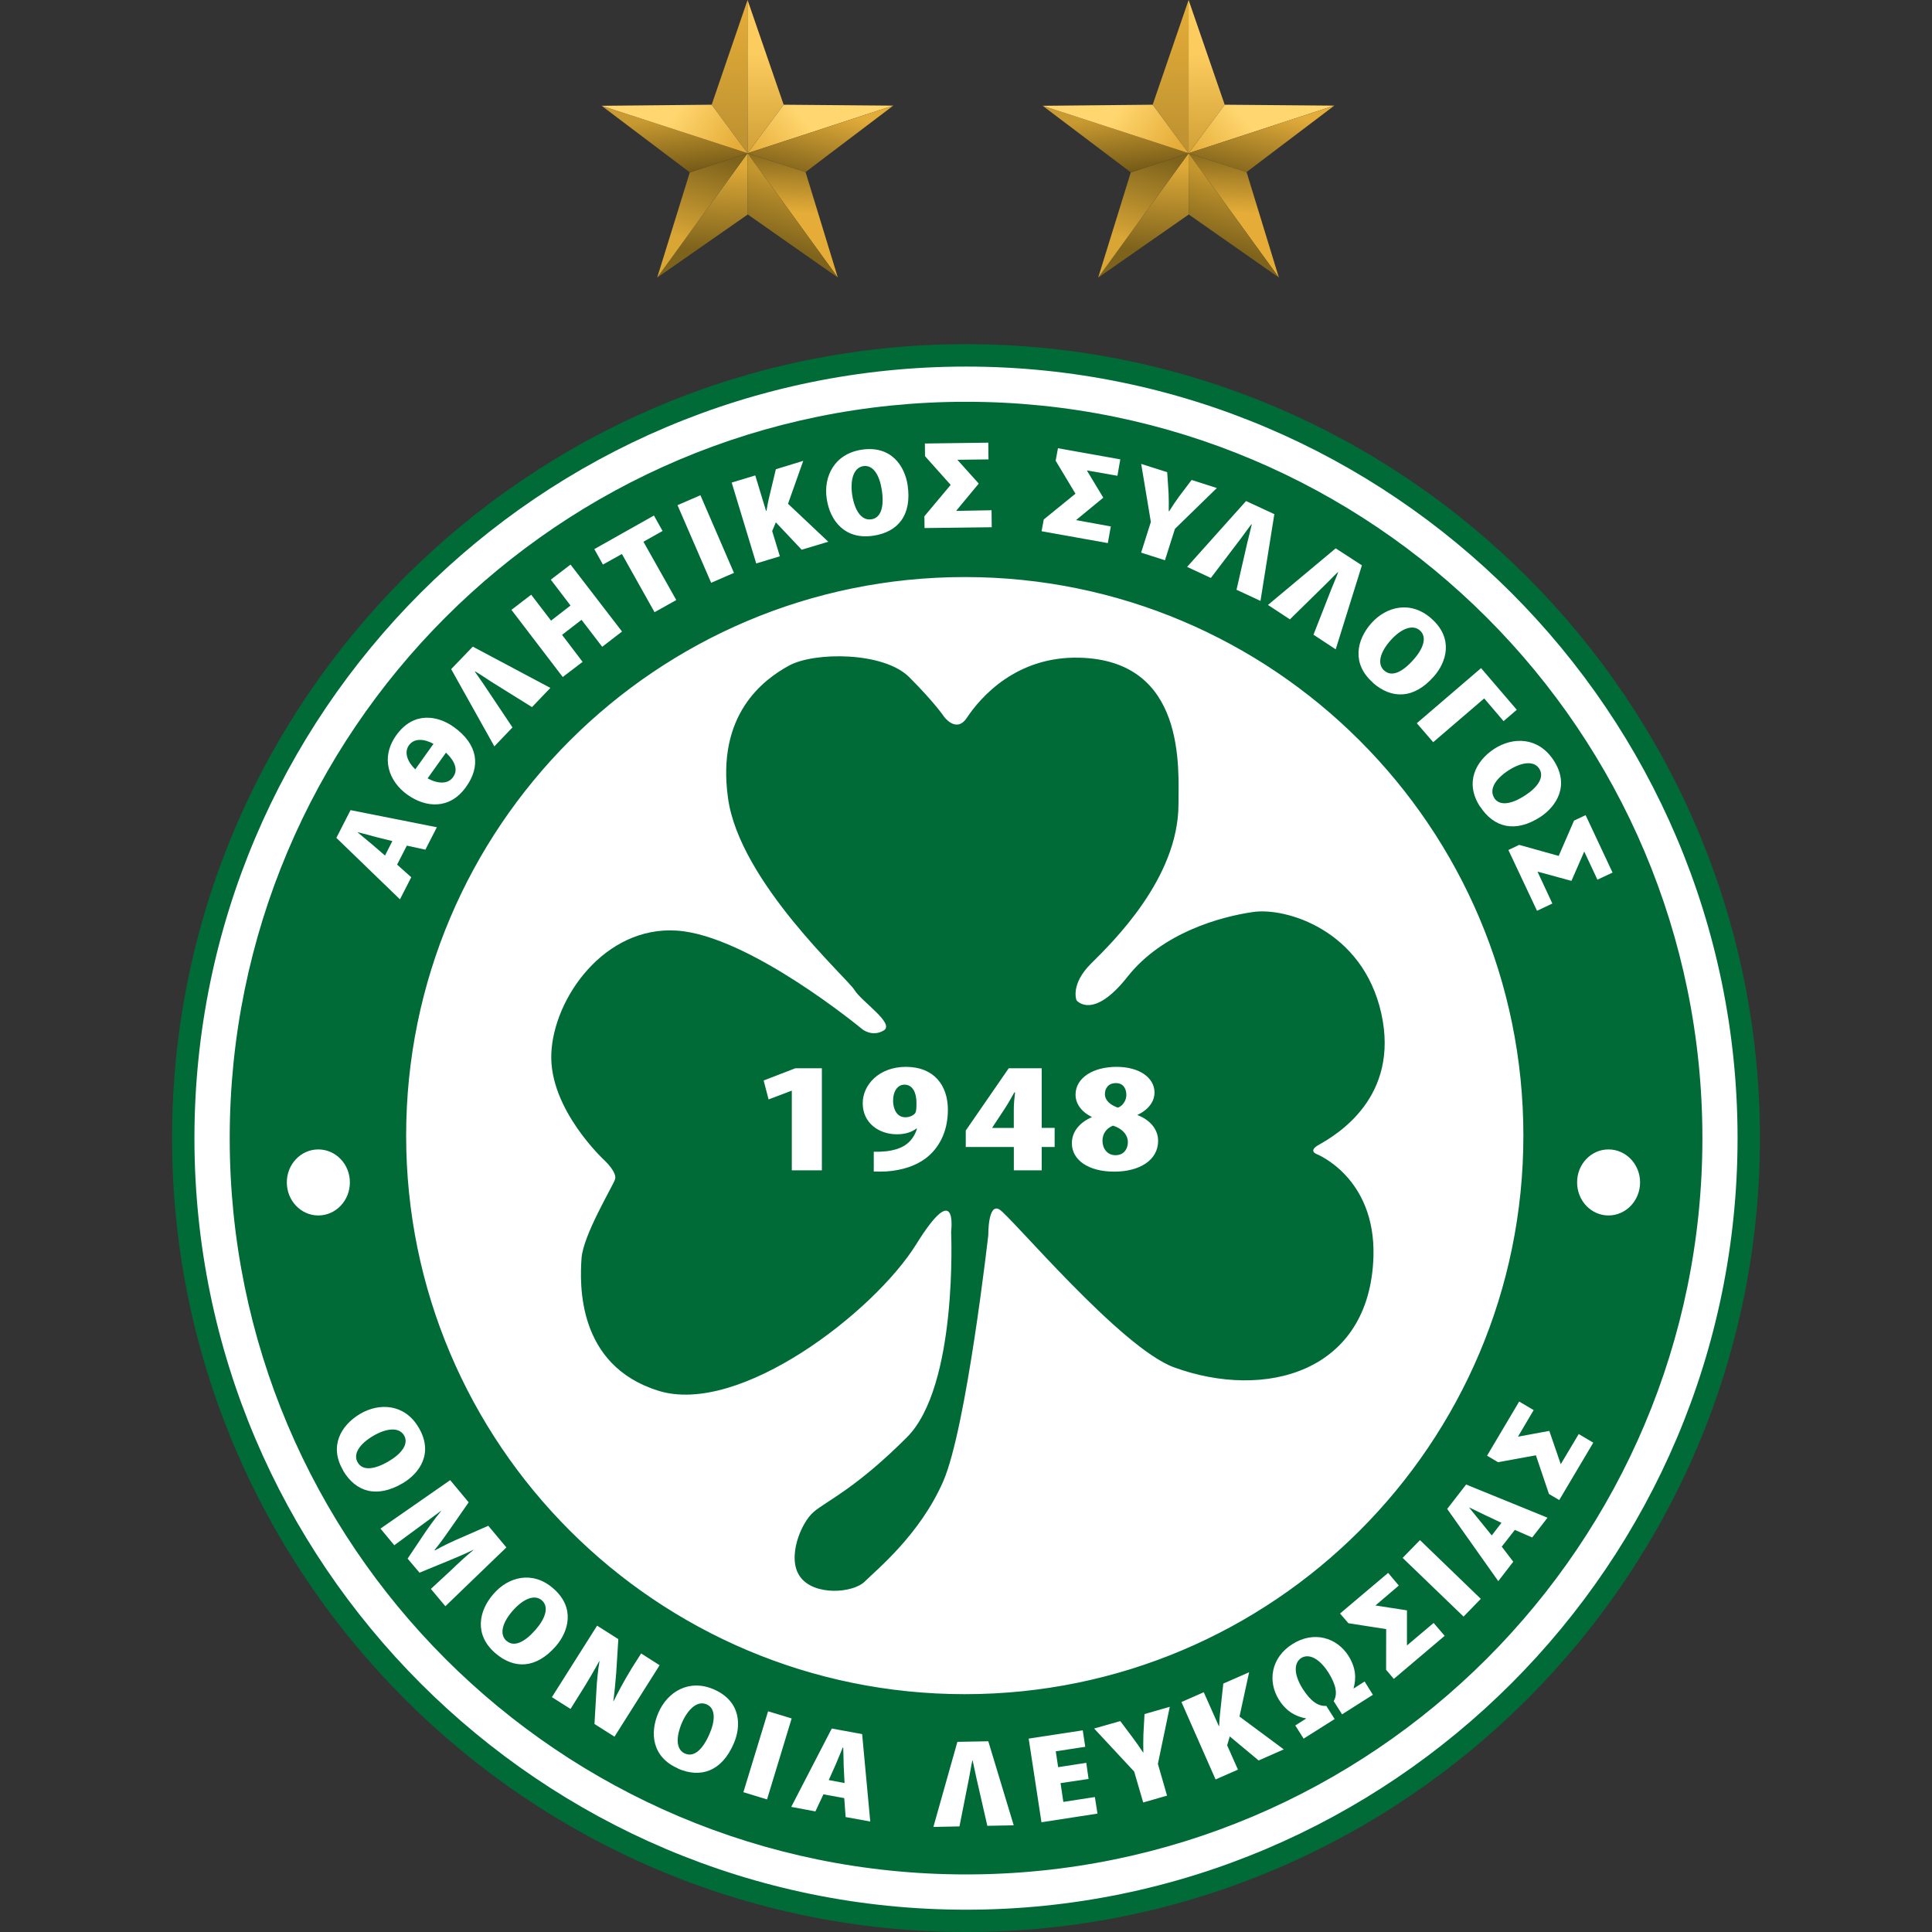 <svg width="50" height="50" viewBox="0 0 50 50" fill="none" xmlns="http://www.w3.org/2000/svg">
<rect x="0" y="0" width="50" height="50" fill="#333333" stroke="none"/>
<g clip-path="url(#clip0_4468_613)">
<path d="M45.258 29.456C45.258 40.645 36.19 49.712 25 49.712C13.812 49.712 4.743 40.645 4.743 29.456C4.743 18.269 13.812 9.196 25 9.196C36.19 9.196 45.258 18.269 45.258 29.456Z" fill="white"/>
<path d="M25 9.487C13.989 9.487 5.032 18.444 5.032 29.455C5.032 40.465 13.989 49.423 25 49.423C36.011 49.423 44.968 40.465 44.968 29.455C44.968 18.444 36.011 9.487 25 9.487ZM25 50C13.672 50 4.453 40.784 4.453 29.455C4.453 18.126 13.672 8.907 25 8.907C36.329 8.907 45.547 18.126 45.547 29.455C45.547 40.784 36.329 50 25 50Z" fill="#006B37"/>
<path d="M13.273 41.681C12.995 41.997 12.918 42.299 13.11 42.468H13.114C13.304 42.633 13.577 42.502 13.863 42.175C14.111 41.891 14.219 41.586 14.021 41.415C13.828 41.25 13.531 41.388 13.273 41.681Z" fill="#006B37"/>
<path d="M10.456 37.146C10.323 36.925 10 36.963 9.666 37.156C9.301 37.37 9.129 37.631 9.259 37.853H9.261C9.388 38.068 9.693 38.035 10.063 37.815C10.39 37.623 10.588 37.369 10.456 37.146Z" fill="#006B37"/>
<path d="M35.831 17.358C36.016 17.525 36.294 17.398 36.579 17.074C36.834 16.791 36.942 16.488 36.747 16.316C36.553 16.146 36.254 16.277 35.993 16.567C35.711 16.883 35.633 17.185 35.826 17.358" fill="#006B37"/>
<path d="M9.265 21.539L9.261 21.546C9.368 21.637 9.541 21.777 9.635 21.858L9.964 22.141L10.154 21.767L9.737 21.664C9.606 21.629 9.4 21.57 9.265 21.539Z" fill="#006B37"/>
<path d="M22.549 13.439H22.556C22.803 13.399 22.887 13.107 22.821 12.679C22.763 12.304 22.603 12.025 22.342 12.063C22.088 12.103 22 12.421 22.054 12.806C22.12 13.224 22.3 13.479 22.549 13.439Z" fill="#006B37"/>
<path d="M21.823 45.228L21.812 45.223C21.758 45.353 21.673 45.558 21.626 45.67L21.448 46.068L21.857 46.145L21.835 45.712C21.83 45.582 21.83 45.367 21.823 45.228Z" fill="#006B37"/>
<path d="M11.728 20.108L11.729 20.104C11.862 19.925 11.77 19.691 11.541 19.479L11.066 20.144C11.34 20.292 11.598 20.296 11.728 20.108Z" fill="#006B37"/>
<path d="M11.218 19.251C10.972 19.115 10.715 19.101 10.582 19.29C10.453 19.471 10.544 19.715 10.747 19.911" fill="#006B37"/>
<path d="M38.606 39.737L38.858 39.41L38.467 39.227C38.346 39.171 38.156 39.074 38.028 39.015L38.026 39.022C38.112 39.133 38.256 39.301 38.331 39.397" fill="#006B37"/>
<path d="M18.287 44.109C18.053 44.005 17.809 44.224 17.651 44.578C17.485 44.968 17.496 45.281 17.729 45.383H17.733C17.962 45.483 18.187 45.277 18.36 44.878C18.513 44.533 18.524 44.209 18.287 44.109Z" fill="#006B37"/>
<path d="M38.673 20.652V20.657C38.813 20.864 39.116 20.818 39.476 20.581C39.794 20.374 39.979 20.112 39.834 19.891C39.696 19.676 39.368 19.726 39.042 19.936C38.688 20.166 38.534 20.436 38.673 20.652Z" fill="#006B37"/>
<path d="M41.627 31.456C41.178 31.456 40.815 31.073 40.815 30.6C40.815 30.128 41.178 29.747 41.627 29.747C42.078 29.747 42.445 30.128 42.445 30.6C42.445 31.073 42.078 31.456 41.627 31.456ZM40.353 38.821L40.087 38.664L39.749 37.663L38.77 37.842L38.485 37.673L39.316 36.272L39.691 36.493L39.289 37.174L39.292 37.18L40.096 37.031L40.389 37.884L40.395 37.889L40.857 37.113L41.234 37.336L40.353 38.821ZM39.653 39.79L39.204 39.594L38.865 40.027L39.163 40.417L38.775 40.92L37.453 39.051L37.943 38.419L40.05 39.278L39.653 39.79ZM37.877 41.837L36.3 40.318L36.749 39.858L38.323 41.378L37.877 41.837ZM36.072 43.45L35.872 43.214L35.874 42.161L34.897 42.009L34.68 41.758L35.925 40.706L36.201 41.034L35.602 41.545V41.55L36.412 41.676V42.579L36.413 42.584L37.102 42.002L37.388 42.335L36.072 43.45ZM34.733 44.367L34.516 44.025C34.614 43.854 34.594 43.627 34.378 43.283C34.137 42.908 33.867 42.791 33.678 42.908C33.486 43.031 33.475 43.326 33.712 43.704C33.931 44.046 34.126 44.162 34.324 44.148L34.541 44.489L33.738 44.996L33.522 44.655L33.803 44.476V44.473C33.53 44.424 33.293 44.293 33.101 43.993C32.798 43.511 32.894 42.898 33.448 42.549C34 42.2 34.594 42.376 34.899 42.854C35.088 43.157 35.105 43.429 35.03 43.694L35.036 43.696L35.316 43.517L35.53 43.861L34.733 44.367ZM32.574 45.561L31.826 44.938L31.759 45.169L32.038 45.798L31.459 46.052L30.576 44.049L31.153 43.795L31.543 44.67L31.552 44.666C31.555 44.564 31.562 44.465 31.573 44.36L31.659 43.571L32.327 43.278L32.078 44.424L33.224 45.274L32.574 45.561ZM30.203 46.471L29.586 46.648L29.352 45.847L28.316 44.734L28.993 44.542L29.319 44.976C29.41 45.1 29.498 45.223 29.585 45.356L29.59 45.354C29.586 45.206 29.587 45.051 29.591 44.891L29.62 44.36L30.274 44.172L29.966 45.649L30.203 46.471ZM26.953 47.16L26.622 44.995L28.022 44.781L28.086 45.207L27.323 45.324L27.385 45.734L28.113 45.622L28.172 46.039L27.447 46.147L27.519 46.633L28.335 46.507L28.403 46.936L26.953 47.16ZM25.552 47.252L25.273 46.031C25.243 45.904 25.204 45.694 25.171 45.559H25.165C25.134 45.694 25.099 45.915 25.075 46.035L24.831 47.267L24.156 47.281L24.777 45.079L25.577 45.064L26.235 47.239L25.552 47.252ZM21.885 47.025L21.849 46.535L21.31 46.437L21.103 46.879L20.477 46.762L21.526 44.734L22.312 44.878L22.522 47.141L21.885 47.025ZM19.239 46.382L19.878 44.288L20.488 44.473L19.851 46.569L19.239 46.382ZM18.987 45.128C18.673 45.85 18.129 46.023 17.547 45.772L17.546 45.766C16.875 45.475 16.811 44.851 17.04 44.323C17.274 43.788 17.826 43.44 18.477 43.722C19.187 44.034 19.185 44.678 18.987 45.128ZM15.385 44.617L15.435 43.751C15.445 43.527 15.477 43.209 15.514 42.997L15.508 42.991C15.4 43.192 15.226 43.495 15.01 43.836L14.765 44.227L14.283 43.922L15.453 42.072L16.002 42.42L15.948 43.293C15.931 43.491 15.904 43.804 15.873 44.025L15.879 44.028C15.979 43.825 16.154 43.49 16.355 43.165L16.593 42.791L17.071 43.096L15.903 44.945L15.385 44.617ZM12.821 42.785L12.817 42.782C12.266 42.305 12.389 41.688 12.769 41.254C13.15 40.809 13.778 40.639 14.315 41.105C14.903 41.613 14.707 42.23 14.388 42.6C13.871 43.193 13.304 43.201 12.821 42.785ZM11.151 41.121L11.69 40.622C11.841 40.475 12.046 40.284 12.256 40.111L12.252 40.109C12.016 40.223 11.738 40.34 11.562 40.411L10.857 40.701L10.549 40.337L10.972 39.705C11.074 39.551 11.248 39.309 11.414 39.108L11.411 39.102C11.203 39.258 10.968 39.428 10.802 39.551L10.204 39.991L9.847 39.56L11.651 38.306L12.129 38.88L11.721 39.468C11.564 39.693 11.409 39.918 11.245 40.116L11.254 40.125C11.477 40.001 11.728 39.88 11.98 39.775L12.637 39.487L13.105 40.047L11.526 41.569L11.151 41.121ZM8.882 38.063V38.056C8.509 37.428 8.824 36.886 9.319 36.591C9.825 36.293 10.476 36.335 10.834 36.943C11.232 37.611 10.851 38.132 10.427 38.383C9.75 38.784 9.206 38.609 8.882 38.063ZM7.423 30.6C7.423 30.128 7.788 29.747 8.238 29.747C8.689 29.747 9.055 30.128 9.055 30.6C9.055 31.073 8.689 31.456 8.238 31.456C7.788 31.456 7.423 31.073 7.423 30.6ZM9.072 20.966L11.306 21.409L11.009 21.989L10.529 21.885L10.277 22.376L10.643 22.703L10.351 23.275L8.705 21.684L9.072 20.966ZM10.256 19.028C10.709 18.393 11.342 18.526 11.742 18.813C12.383 19.272 12.439 19.84 12.064 20.361L12.062 20.365C11.634 20.966 11.009 20.901 10.541 20.565C10.063 20.223 9.837 19.614 10.256 19.028ZM12.236 16.735L14.244 17.803L13.768 18.3L12.703 17.636C12.595 17.566 12.419 17.446 12.296 17.375L12.29 17.382C12.367 17.5 12.498 17.675 12.564 17.78L13.263 18.825L12.794 19.316L11.676 17.317L12.236 16.735ZM13.747 15.391L14.261 16.062L14.765 15.671L14.255 15.002L14.765 14.611L16.098 16.344L15.585 16.739L15.05 16.041L14.546 16.43L15.078 17.129L14.564 17.521L13.236 15.783L13.747 15.391ZM16.924 13.342L17.147 13.742L16.652 14.02L17.502 15.529L16.94 15.844L16.095 14.337L15.604 14.611L15.381 14.211L16.924 13.342ZM18.127 12.817L18.995 14.826L18.405 15.083L17.534 13.074L18.127 12.817ZM19.546 12.304L19.825 13.222L19.838 13.217C19.854 13.116 19.87 13.017 19.895 12.914L20.079 12.144L20.788 11.927L20.394 13.038L21.436 14.02L20.747 14.227L20.079 13.518L19.984 13.744L20.183 14.397L19.571 14.582L18.936 12.489L19.546 12.304ZM22.301 11.638C23.072 11.522 23.415 12.069 23.489 12.553C23.605 13.332 23.239 13.769 22.604 13.864H22.602C21.872 13.976 21.48 13.482 21.396 12.911C21.307 12.334 21.593 11.745 22.301 11.638ZM23.939 11.805L23.936 11.478L25.577 11.456L25.582 11.889L24.782 11.899V11.905L25.33 12.515L24.752 13.212V13.222L25.661 13.205L25.666 13.645L23.927 13.666L23.923 13.361L24.603 12.549L23.939 11.805ZM27.012 13.444L27.833 12.777L27.32 11.923L27.38 11.6L28.993 11.888L28.919 12.313L28.132 12.175L28.131 12.18L28.553 12.88L27.853 13.456V13.461L28.748 13.624L28.67 14.055L26.956 13.748L27.012 13.444ZM29.534 12.006L30.207 12.22L30.243 12.767C30.249 12.917 30.25 13.07 30.247 13.226L30.257 13.233C30.336 13.104 30.422 12.978 30.516 12.848L30.839 12.421L31.492 12.63L30.407 13.687L30.149 14.499L29.532 14.302L29.784 13.508L29.534 12.006ZM32.98 13.306L32.621 15.551L32.001 15.263L32.281 14.04C32.31 13.916 32.366 13.711 32.395 13.572L32.386 13.568C32.299 13.678 32.175 13.858 32.097 13.958L31.337 14.957L30.722 14.671L32.248 12.967L32.98 13.306ZM35.246 14.631L34.568 16.805L33.993 16.426L34.45 15.259C34.497 15.137 34.585 14.941 34.63 14.811L34.624 14.805C34.523 14.9 34.372 15.062 34.281 15.147L33.383 16.029L32.815 15.656L34.568 14.191L35.246 14.631ZM37.045 16.009C37.631 16.527 37.431 17.144 37.105 17.51C36.586 18.098 36.014 18.094 35.53 17.671L35.529 17.664C34.978 17.179 35.105 16.563 35.489 16.13C35.877 15.693 36.511 15.534 37.045 16.009ZM39.254 18.369L38.912 18.663L38.411 18.075L37.091 19.208L36.667 18.717L38.33 17.291L39.254 18.369ZM40.206 19.674C40.635 20.328 40.276 20.868 39.87 21.139C39.21 21.567 38.659 21.414 38.308 20.877L38.301 20.873C37.903 20.256 38.187 19.698 38.669 19.381C39.163 19.061 39.813 19.075 40.206 19.674ZM39.425 29.39C39.425 37.372 32.95 43.845 24.97 43.845C16.984 43.845 10.511 37.372 10.511 29.39C10.511 21.405 16.984 14.934 24.97 14.934C32.95 14.934 39.425 21.405 39.425 29.39ZM41.036 21.096L41.733 22.583L41.341 22.766L41.003 22.044L40.996 22.047L40.669 22.797L39.794 22.558L39.792 22.561L40.175 23.383L39.778 23.571L39.037 21.998L39.316 21.865L40.339 22.151L40.736 21.237L41.036 21.096ZM24.999 10.398C14.474 10.398 5.945 18.93 5.945 29.456C5.945 39.978 14.474 48.51 24.999 48.51C35.525 48.51 44.058 39.978 44.058 29.456C44.058 18.93 35.525 10.398 24.999 10.398Z" fill="#006B37"/>
<path d="M25.999 28.698L25.68 29.181V29.19H26.237V28.714C26.237 28.573 26.252 28.415 26.27 28.27H26.252C26.172 28.41 26.1 28.544 25.999 28.698Z" fill="#006B37"/>
<path d="M28.93 28.666C29.055 28.625 29.15 28.478 29.15 28.34C29.15 28.19 29.082 28.031 28.883 28.031H28.878C28.676 28.031 28.595 28.174 28.595 28.315C28.595 28.474 28.724 28.592 28.93 28.666Z" fill="#006B37"/>
<path d="M23.41 28.071H23.404C23.231 28.071 23.108 28.241 23.113 28.507C23.121 28.709 23.211 28.915 23.431 28.915C23.561 28.915 23.653 28.852 23.688 28.805C23.714 28.751 23.718 28.693 23.718 28.535C23.718 28.276 23.616 28.071 23.41 28.071Z" fill="#006B37"/>
<path d="M28.838 30.322C28.157 30.322 27.74 30.014 27.74 29.588C27.74 29.273 27.957 29.043 28.254 28.913V28.905C27.965 28.764 27.835 28.544 27.835 28.331C27.835 27.886 28.302 27.61 28.895 27.61H28.897C29.488 27.61 29.879 27.892 29.879 28.276C29.879 28.458 29.774 28.693 29.441 28.852V28.86C29.736 28.971 29.972 29.206 29.972 29.526C29.972 30.031 29.483 30.322 28.838 30.322ZM27.294 29.684H26.959V30.288H26.238V29.684H24.994V29.258L26.106 27.646H26.959V29.189H27.294V29.684ZM23.954 29.98C23.698 30.172 23.349 30.288 22.936 30.317C22.824 30.322 22.715 30.322 22.613 30.319V29.806C22.741 29.81 22.804 29.806 22.936 29.795C23.093 29.778 23.266 29.733 23.398 29.654C23.559 29.559 23.68 29.392 23.732 29.206H23.718C23.601 29.294 23.439 29.355 23.212 29.355C22.735 29.355 22.327 29.055 22.327 28.551C22.327 28.079 22.745 27.61 23.446 27.61C24.166 27.61 24.531 28.084 24.531 28.719C24.531 29.316 24.284 29.73 23.954 29.98ZM21.27 30.288H20.492V28.228H20.485L19.891 28.453L19.763 27.963L20.585 27.646H21.27V30.288ZM34.08 29.87C34.08 29.87 33.843 29.79 34.126 29.63C34.608 29.361 36.227 28.391 35.748 26.227C35.264 24.061 33.273 23.481 32.434 23.602C31.593 23.722 30.082 24.134 29.18 25.278C28.279 26.42 27.86 25.888 27.86 25.888C27.86 25.888 27.692 25.48 28.235 24.939C28.777 24.399 30.499 22.739 30.499 20.812C30.499 19.898 30.706 17.088 27.93 17.021C26.308 16.982 25.381 18.035 25.019 18.581C24.747 18.985 24.432 18.548 24.432 18.548C24.432 18.548 24.192 18.187 23.531 17.525C22.87 16.864 21.078 16.866 20.419 17.226C19.758 17.588 18.538 18.489 18.841 20.654C19.137 22.818 21.928 25.314 22.111 25.617C22.29 25.918 23.171 26.489 22.87 26.669C22.568 26.848 22.312 26.633 22.312 26.633C22.312 26.633 19.38 24.203 17.513 24.084C15.65 23.961 14.326 25.827 14.268 27.268C14.208 28.714 15.65 30.036 15.65 30.036C15.65 30.036 15.979 30.344 15.917 30.522C15.857 30.704 15.093 31.96 15.05 32.564C15.004 33.23 14.928 35.332 17.034 35.991C19.137 36.654 22.629 33.946 23.711 32.203C24.796 30.457 24.615 31.875 24.615 31.875C24.615 31.875 24.796 35.871 23.471 37.197C22.149 38.519 21.399 38.842 21.065 39.122C20.732 39.398 20.354 40.317 20.706 40.804C21.068 41.311 22.08 41.23 22.381 40.929C22.681 40.629 23.811 39.716 24.412 38.333C25.013 36.951 25.577 31.961 25.577 31.961C25.577 31.961 25.566 31.12 25.866 31.302C26.166 31.482 29.01 34.892 30.39 35.389C32.736 36.241 35.452 35.528 35.545 32.518C35.602 30.473 34.08 29.87 34.08 29.87Z" fill="#006B37"/>
<path d="M28.802 29.132C28.639 29.197 28.532 29.336 28.532 29.523C28.532 29.716 28.65 29.896 28.867 29.896H28.873C29.082 29.896 29.189 29.737 29.189 29.561C29.189 29.336 28.997 29.189 28.802 29.132Z" fill="#006B37"/>
<path d="M18.418 2.71L19.347 0V3.965L18.418 2.71Z" fill="url(#paint0_linear_4468_613)"/>
<path d="M19.347 0L20.281 2.71L19.347 3.965V0Z" fill="url(#paint1_linear_4468_613)"/>
<path d="M20.281 2.71L23.117 2.734L19.347 3.965L20.281 2.71Z" fill="url(#paint2_linear_4468_613)"/>
<path d="M23.117 2.734L20.848 4.453L19.347 3.965L23.117 2.734Z" fill="url(#paint3_linear_4468_613)"/>
<path d="M20.848 4.453L21.683 7.183L19.347 3.965L20.848 4.453Z" fill="url(#paint4_linear_4468_613)"/>
<path d="M21.683 7.183L19.352 5.551L19.347 3.965L21.683 7.183Z" fill="url(#paint5_linear_4468_613)"/>
<path d="M19.352 5.551L17.008 7.184L19.347 3.965L19.352 5.551Z" fill="url(#paint6_linear_4468_613)"/>
<path d="M17.008 7.184L17.852 4.461L19.347 3.965L17.008 7.184Z" fill="url(#paint7_linear_4468_613)"/>
<path d="M17.852 4.461L15.57 2.738L19.347 3.965L17.852 4.461Z" fill="url(#paint8_linear_4468_613)"/>
<path d="M15.57 2.738L18.418 2.71L19.347 3.965L15.57 2.738Z" fill="url(#paint9_linear_4468_613)"/>
<path d="M29.831 2.71L30.761 0V3.965L29.831 2.71Z" fill="url(#paint10_linear_4468_613)"/>
<path d="M30.761 0L31.695 2.71L30.761 3.965V0Z" fill="url(#paint11_linear_4468_613)"/>
<path d="M31.695 2.71L34.531 2.734L30.761 3.965L31.695 2.71Z" fill="url(#paint12_linear_4468_613)"/>
<path d="M34.531 2.734L32.261 4.453L30.761 3.965L34.531 2.734Z" fill="url(#paint13_linear_4468_613)"/>
<path d="M32.261 4.453L33.097 7.183L30.761 3.965L32.261 4.453Z" fill="url(#paint14_linear_4468_613)"/>
<path d="M33.097 7.183L30.765 5.551L30.761 3.965L33.097 7.183Z" fill="url(#paint15_linear_4468_613)"/>
<path d="M30.765 5.551L28.421 7.184L30.761 3.965L30.765 5.551Z" fill="url(#paint16_linear_4468_613)"/>
<path d="M28.421 7.184L29.265 4.461L30.761 3.965L28.421 7.184Z" fill="url(#paint17_linear_4468_613)"/>
<path d="M29.265 4.461L26.984 2.738L30.761 3.965L29.265 4.461Z" fill="url(#paint18_linear_4468_613)"/>
<path d="M26.984 2.738L29.831 2.71L30.761 3.965L26.984 2.738Z" fill="url(#paint19_linear_4468_613)"/>
</g>
<defs>
<linearGradient id="paint0_linear_4468_613" x1="18.883" y1="0" x2="18.883" y2="3.965" gradientUnits="userSpaceOnUse">
<stop stop-color="#E5AD38"/>
<stop offset="1" stop-color="#BC9131"/>
</linearGradient>
<linearGradient id="paint1_linear_4468_613" x1="19.814" y1="1.389" x2="19.814" y2="3.965" gradientUnits="userSpaceOnUse">
<stop stop-color="#FDCC5F"/>
<stop offset="1" stop-color="#D1A036"/>
</linearGradient>
<linearGradient id="paint2_linear_4468_613" x1="20.617" y1="2.872" x2="19.347" y2="3.965" gradientUnits="userSpaceOnUse">
<stop stop-color="#FFD66F"/>
<stop offset="1" stop-color="#E5AD38"/>
</linearGradient>
<linearGradient id="paint3_linear_4468_613" x1="22.18" y1="3.032" x2="21.76" y2="4.756" gradientUnits="userSpaceOnUse">
<stop stop-color="#E2AC3A"/>
<stop offset="1" stop-color="#84661C"/>
</linearGradient>
<linearGradient id="paint4_linear_4468_613" x1="21.9" y1="5.574" x2="21.98" y2="3.965" gradientUnits="userSpaceOnUse">
<stop stop-color="#E5AD38"/>
<stop offset="1" stop-color="#81651C"/>
</linearGradient>
<linearGradient id="paint5_linear_4468_613" x1="19.896" y1="6.319" x2="20.397" y2="4.636" gradientUnits="userSpaceOnUse">
<stop stop-color="#7E631C"/>
<stop offset="1" stop-color="#C4962E"/>
</linearGradient>
<linearGradient id="paint6_linear_4468_613" x1="18.373" y1="6.479" x2="18.534" y2="4.255" gradientUnits="userSpaceOnUse">
<stop stop-color="#7E631C"/>
<stop offset="1" stop-color="#DFAA38"/>
</linearGradient>
<linearGradient id="paint7_linear_4468_613" x1="18.714" y1="4.095" x2="18.073" y2="6.299" gradientUnits="userSpaceOnUse">
<stop stop-color="#7E631C"/>
<stop offset="1" stop-color="#D9A636"/>
</linearGradient>
<linearGradient id="paint8_linear_4468_613" x1="17.459" y1="3.032" x2="17.632" y2="4.461" gradientUnits="userSpaceOnUse">
<stop stop-color="#C99A31"/>
<stop offset="1" stop-color="#765B17"/>
</linearGradient>
<linearGradient id="paint9_linear_4468_613" x1="17.632" y1="2.71" x2="19.075" y2="3.734" gradientUnits="userSpaceOnUse">
<stop stop-color="#FFD66F"/>
<stop offset="1" stop-color="#E5AD38"/>
</linearGradient>
<linearGradient id="paint10_linear_4468_613" x1="30.296" y1="0" x2="30.296" y2="3.965" gradientUnits="userSpaceOnUse">
<stop stop-color="#E5AD38"/>
<stop offset="1" stop-color="#BC9131"/>
</linearGradient>
<linearGradient id="paint11_linear_4468_613" x1="31.228" y1="1.389" x2="31.228" y2="3.965" gradientUnits="userSpaceOnUse">
<stop stop-color="#FDCC5F"/>
<stop offset="1" stop-color="#D1A036"/>
</linearGradient>
<linearGradient id="paint12_linear_4468_613" x1="32.031" y1="2.872" x2="30.761" y2="3.965" gradientUnits="userSpaceOnUse">
<stop stop-color="#FFD66F"/>
<stop offset="1" stop-color="#E5AD38"/>
</linearGradient>
<linearGradient id="paint13_linear_4468_613" x1="33.594" y1="3.032" x2="33.173" y2="4.756" gradientUnits="userSpaceOnUse">
<stop stop-color="#E2AC3A"/>
<stop offset="1" stop-color="#84661C"/>
</linearGradient>
<linearGradient id="paint14_linear_4468_613" x1="33.314" y1="5.574" x2="33.394" y2="3.965" gradientUnits="userSpaceOnUse">
<stop stop-color="#E5AD38"/>
<stop offset="1" stop-color="#81651C"/>
</linearGradient>
<linearGradient id="paint15_linear_4468_613" x1="31.31" y1="6.319" x2="31.811" y2="4.636" gradientUnits="userSpaceOnUse">
<stop stop-color="#7E631C"/>
<stop offset="1" stop-color="#C4962E"/>
</linearGradient>
<linearGradient id="paint16_linear_4468_613" x1="29.787" y1="6.479" x2="29.947" y2="4.255" gradientUnits="userSpaceOnUse">
<stop stop-color="#7E631C"/>
<stop offset="1" stop-color="#DFAA38"/>
</linearGradient>
<linearGradient id="paint17_linear_4468_613" x1="30.128" y1="4.095" x2="29.486" y2="6.299" gradientUnits="userSpaceOnUse">
<stop stop-color="#7E631C"/>
<stop offset="1" stop-color="#D9A636"/>
</linearGradient>
<linearGradient id="paint18_linear_4468_613" x1="28.872" y1="3.032" x2="29.046" y2="4.461" gradientUnits="userSpaceOnUse">
<stop stop-color="#C99A31"/>
<stop offset="1" stop-color="#765B17"/>
</linearGradient>
<linearGradient id="paint19_linear_4468_613" x1="29.046" y1="2.71" x2="30.488" y2="3.734" gradientUnits="userSpaceOnUse">
<stop stop-color="#FFD66F"/>
<stop offset="1" stop-color="#E5AD38"/>
</linearGradient>
<clipPath id="clip0_4468_613">
<rect width="50" height="50" fill="white"/>
</clipPath>
</defs>
</svg>
